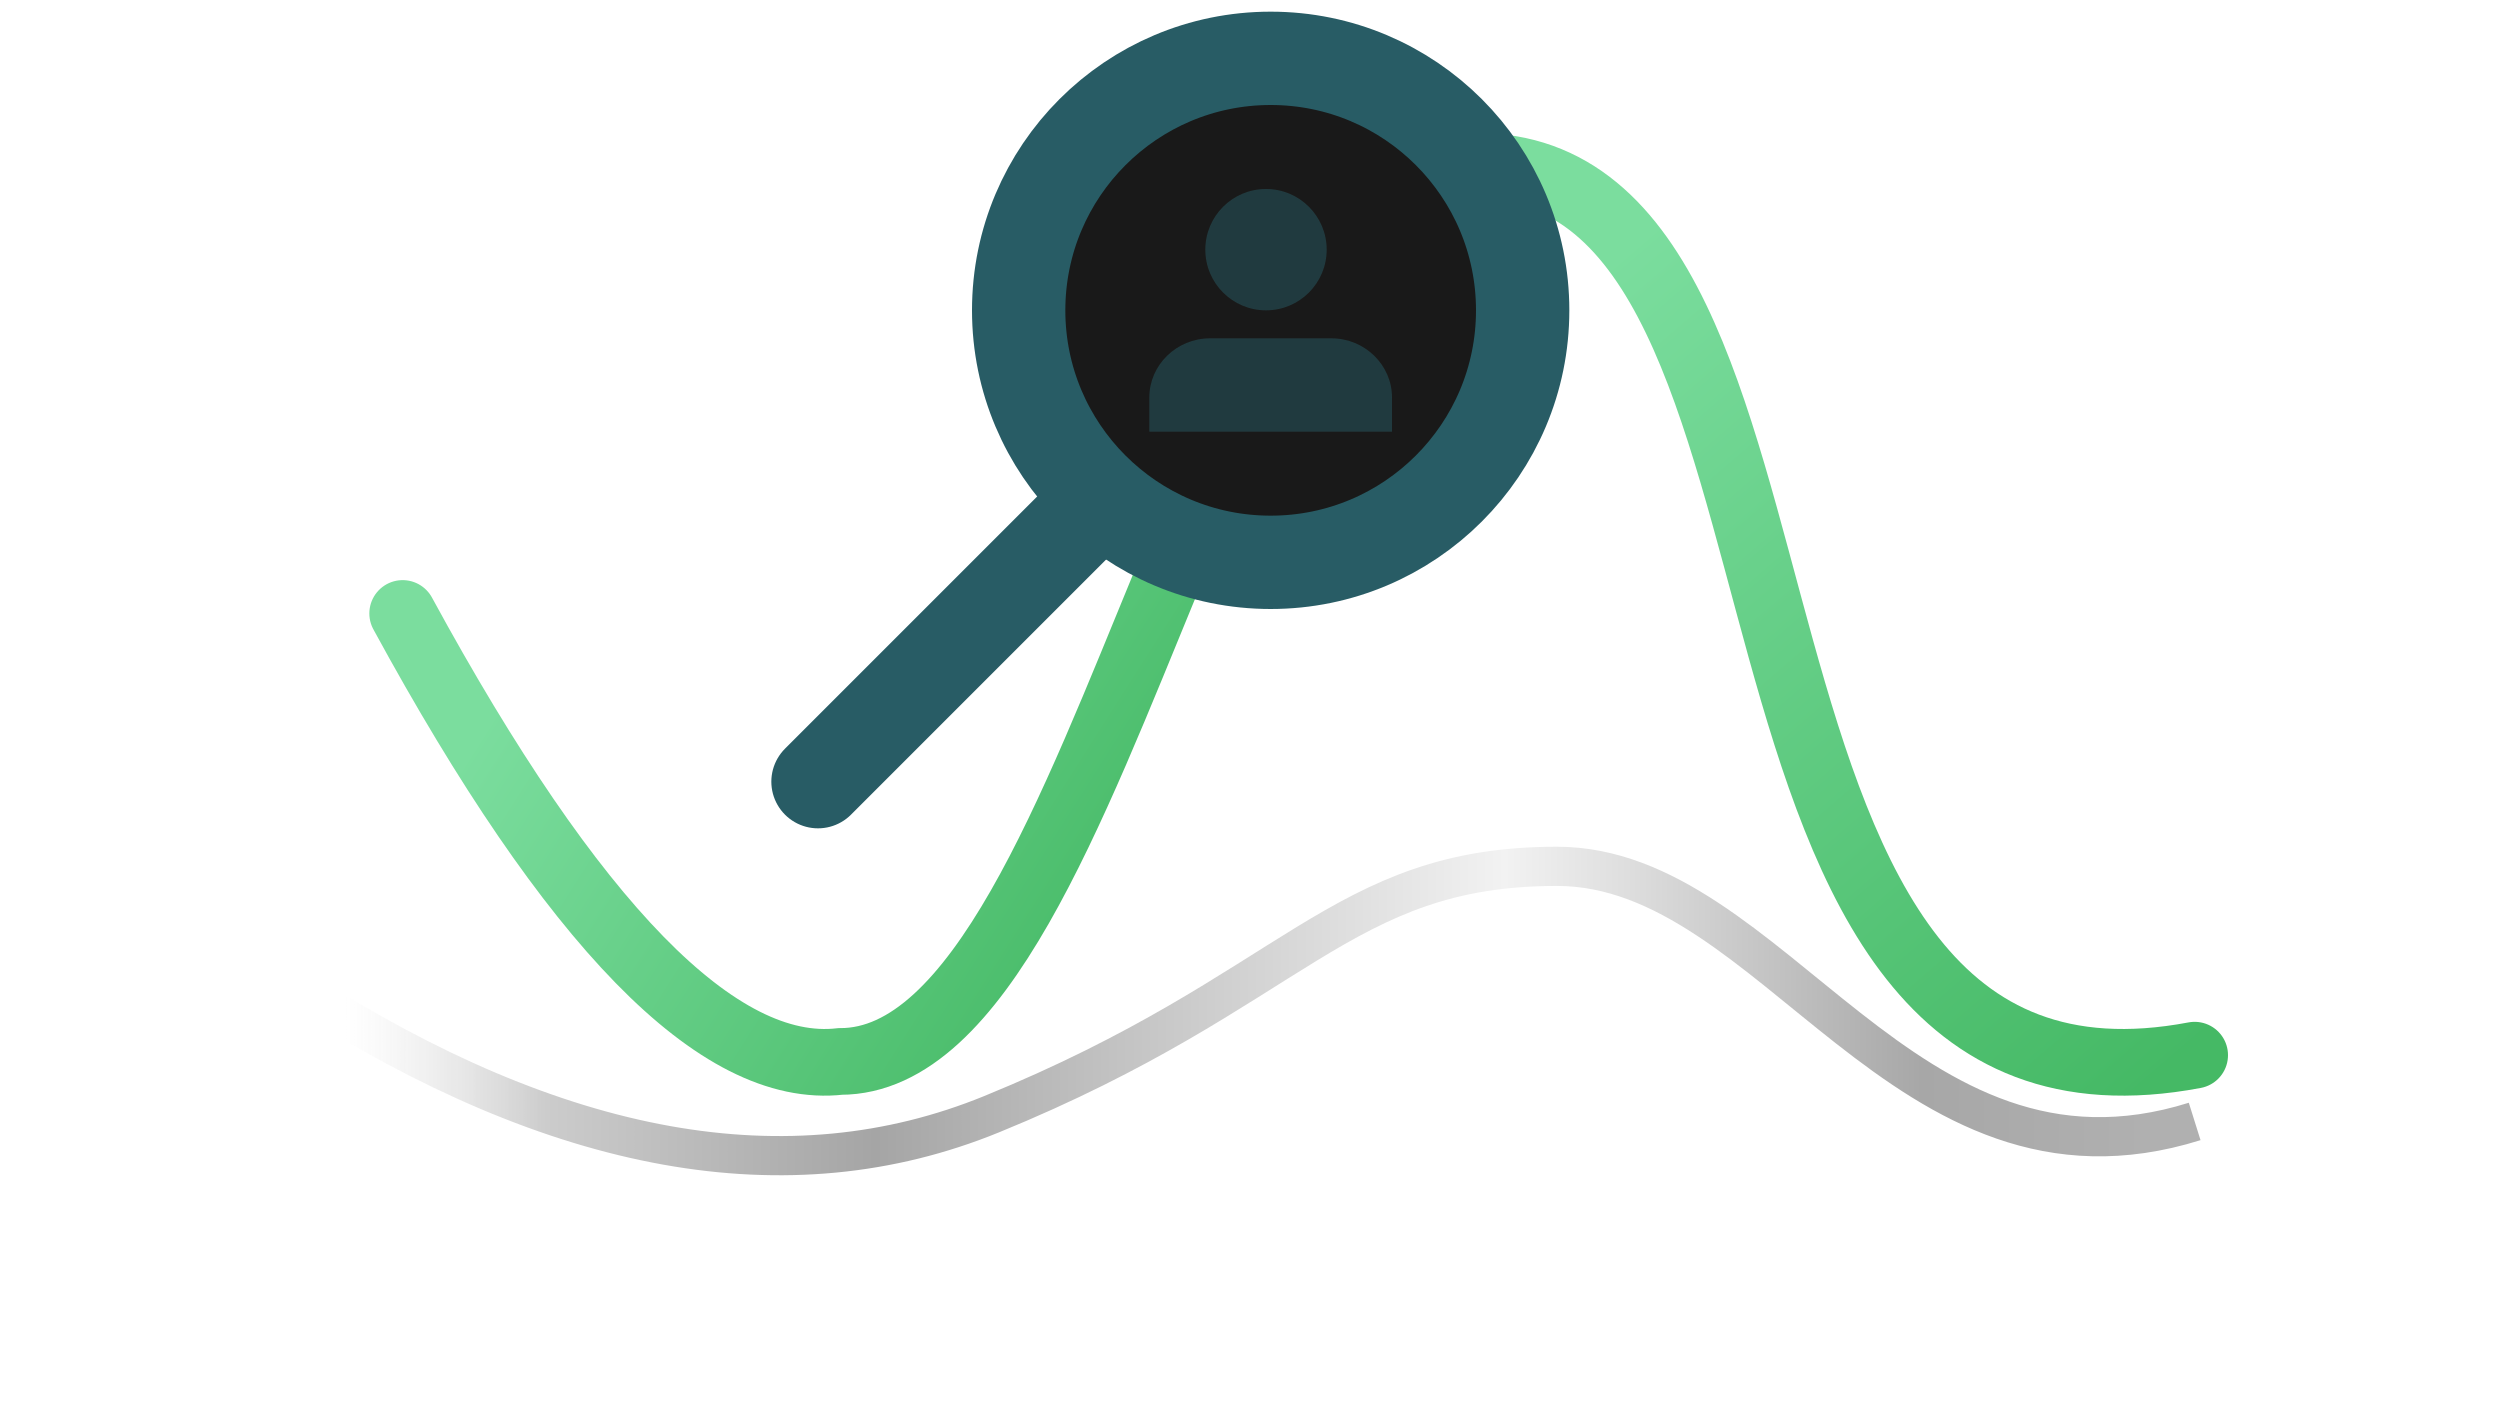 <?xml version="1.0" encoding="UTF-8"?>
<svg width="300px" height="170px" viewBox="0 0 300 170" version="1.1" xmlns="http://www.w3.org/2000/svg" xmlns:xlink="http://www.w3.org/1999/xlink">
    <!-- Generator: Sketch 62 (91390) - https://sketch.com -->
    <title>progressive profiling-centered</title>
    <desc>Created with Sketch.</desc>
    <defs>
        <linearGradient x1="98.011%" y1="100%" x2="1.872%" y2="100%" id="linearGradient-1">
            <stop stop-color="#B0B0B0" offset="0%"></stop>
            <stop stop-color="#A7A7A7" offset="12.459%"></stop>
            <stop stop-color="#DEDEDE" offset="28.847%"></stop>
            <stop stop-color="#F2F2F2" offset="35.62%"></stop>
            <stop stop-color="#DEDEDE" offset="44.655%"></stop>
            <stop stop-color="#A5A5A5" offset="70.592%"></stop>
            <stop stop-color="#CCCCCC" offset="88.911%"></stop>
            <stop stop-color="#E3E3E3" stop-opacity="0" offset="100%"></stop>
        </linearGradient>
        <filter x="-5.7%" y="-40.6%" width="111.2%" height="181.3%" filterUnits="objectBoundingBox" id="filter-2">
            <feGaussianBlur stdDeviation="3.92" in="SourceGraphic"></feGaussianBlur>
        </filter>
        <linearGradient x1="9.35%" y1="32.541%" x2="100%" y2="70.107%" id="linearGradient-3">
            <stop stop-color="#7BDD9E" offset="0%"></stop>
            <stop stop-color="#45B965" offset="100%"></stop>
        </linearGradient>
        <linearGradient x1="23.848%" y1="6.586%" x2="82.167%" y2="100%" id="linearGradient-4">
            <stop stop-color="#7BDD9E" offset="0%"></stop>
            <stop stop-color="#45B965" offset="100%"></stop>
        </linearGradient>
        <circle id="path-5" cx="116.48" cy="30.24" r="30.24"></circle>
        <filter x="-21.7%" y="-16.7%" width="143.3%" height="143.3%" filterUnits="objectBoundingBox" id="filter-6">
            <feMorphology radius="5.6" operator="dilate" in="SourceAlpha" result="shadowSpreadOuter1"></feMorphology>
            <feOffset dx="0" dy="3" in="shadowSpreadOuter1" result="shadowOffsetOuter1"></feOffset>
            <feGaussianBlur stdDeviation="2" in="shadowOffsetOuter1" result="shadowBlurOuter1"></feGaussianBlur>
            <feComposite in="shadowBlurOuter1" in2="SourceAlpha" operator="out" result="shadowBlurOuter1"></feComposite>
            <feColorMatrix values="0 0 0 0 0.208   0 0 0 0 0.753   0 0 0 0 0.655  0 0 0 0.12 0" type="matrix" in="shadowBlurOuter1"></feColorMatrix>
        </filter>
        <path d="M93.52,55.44 L62.16,86.8" id="path-7"></path>
        <filter x="-45.7%" y="-36.5%" width="191.5%" height="191.5%" filterUnits="objectBoundingBox" id="filter-8">
            <feMorphology radius="5.6" operator="dilate" in="SourceAlpha" result="shadowSpreadOuter1"></feMorphology>
            <feOffset dx="0" dy="3" in="shadowSpreadOuter1" result="shadowOffsetOuter1"></feOffset>
            <feMorphology radius="5.6" operator="erode" in="SourceAlpha" result="shadowInner"></feMorphology>
            <feOffset dx="0" dy="3" in="shadowInner" result="shadowInner"></feOffset>
            <feComposite in="shadowOffsetOuter1" in2="shadowInner" operator="out" result="shadowOffsetOuter1"></feComposite>
            <feGaussianBlur stdDeviation="2" in="shadowOffsetOuter1" result="shadowBlurOuter1"></feGaussianBlur>
            <feColorMatrix values="0 0 0 0 0.208   0 0 0 0 0.753   0 0 0 0 0.655  0 0 0 0.12 0" type="matrix" in="shadowBlurOuter1"></feColorMatrix>
        </filter>
    </defs>
    <g id="progressive-profiling-centered" stroke="none" stroke-width="1" fill="none" fill-rule="evenodd">
        <g id="Progressive-Profiling" transform="translate(36, 7)">
            <path d="M0,111.808 C30.981,131.68 58.64,136.648 82.976,126.712 C119.48,111.808 124.786,96.96 150.839,96.96 C176.893,96.96 192.451,138.519 227.36,127.574" id="Path-15-Copy-4" stroke="url(#linearGradient-1)" stroke-width="4.704" filter="url(#filter-2)"></path>
            <path d="M12.32,66.615 C32.723,104.111 50.227,122.031 64.832,120.375 C81.414,120.375 92.546,90.407 104.16,62.24" id="Path-14-Copy-6" stroke="url(#linearGradient-3)" stroke-width="8" stroke-linecap="round"></path>
            <path d="M141.12,12.96 C187.274,12.759 163.679,131.686 227.36,119.62" id="Path-14-Copy-6" stroke="url(#linearGradient-4)" stroke-width="8" stroke-linecap="round"></path>
            <g id="Oval">
                <use fill="black" fill-opacity="1" filter="url(#filter-6)" xlink:href="#path-5"></use>
                <use stroke="#285C65" stroke-width="11.2" fill-opacity="0.1" fill="#FFFFFF" fill-rule="evenodd" xlink:href="#path-5"></use>
            </g>
            <g id="Line-17" stroke-linecap="round" stroke-linejoin="round">
                <use fill="black" fill-opacity="1" filter="url(#filter-8)" xlink:href="#path-7"></use>
                <use stroke="#285C65" stroke-width="11.2" xlink:href="#path-7"></use>
            </g>
            <g id="Group-21" opacity="0.5" transform="translate(101.92, 15.68)" fill="#285C65">
                <path d="M14,14.56 C18.02,14.56 21.28,11.3 21.28,7.28 C21.28,3.26 18.02,0 14,0 C9.98,0 6.72,3.26 6.72,7.28 C6.72,11.3 9.98,14.56 14,14.56 Z" id="Stroke-5"></path>
                <path d="M29.12,29.12 L29.12,25.019 C29.12,21.114 25.844,17.92 21.84,17.92 L7.28,17.92 C3.276,17.92 0,21.114 0,25.019 L0,29.12 L29.12,29.12 Z" id="Stroke-7"></path>
            </g>
        </g>
    </g>
</svg>